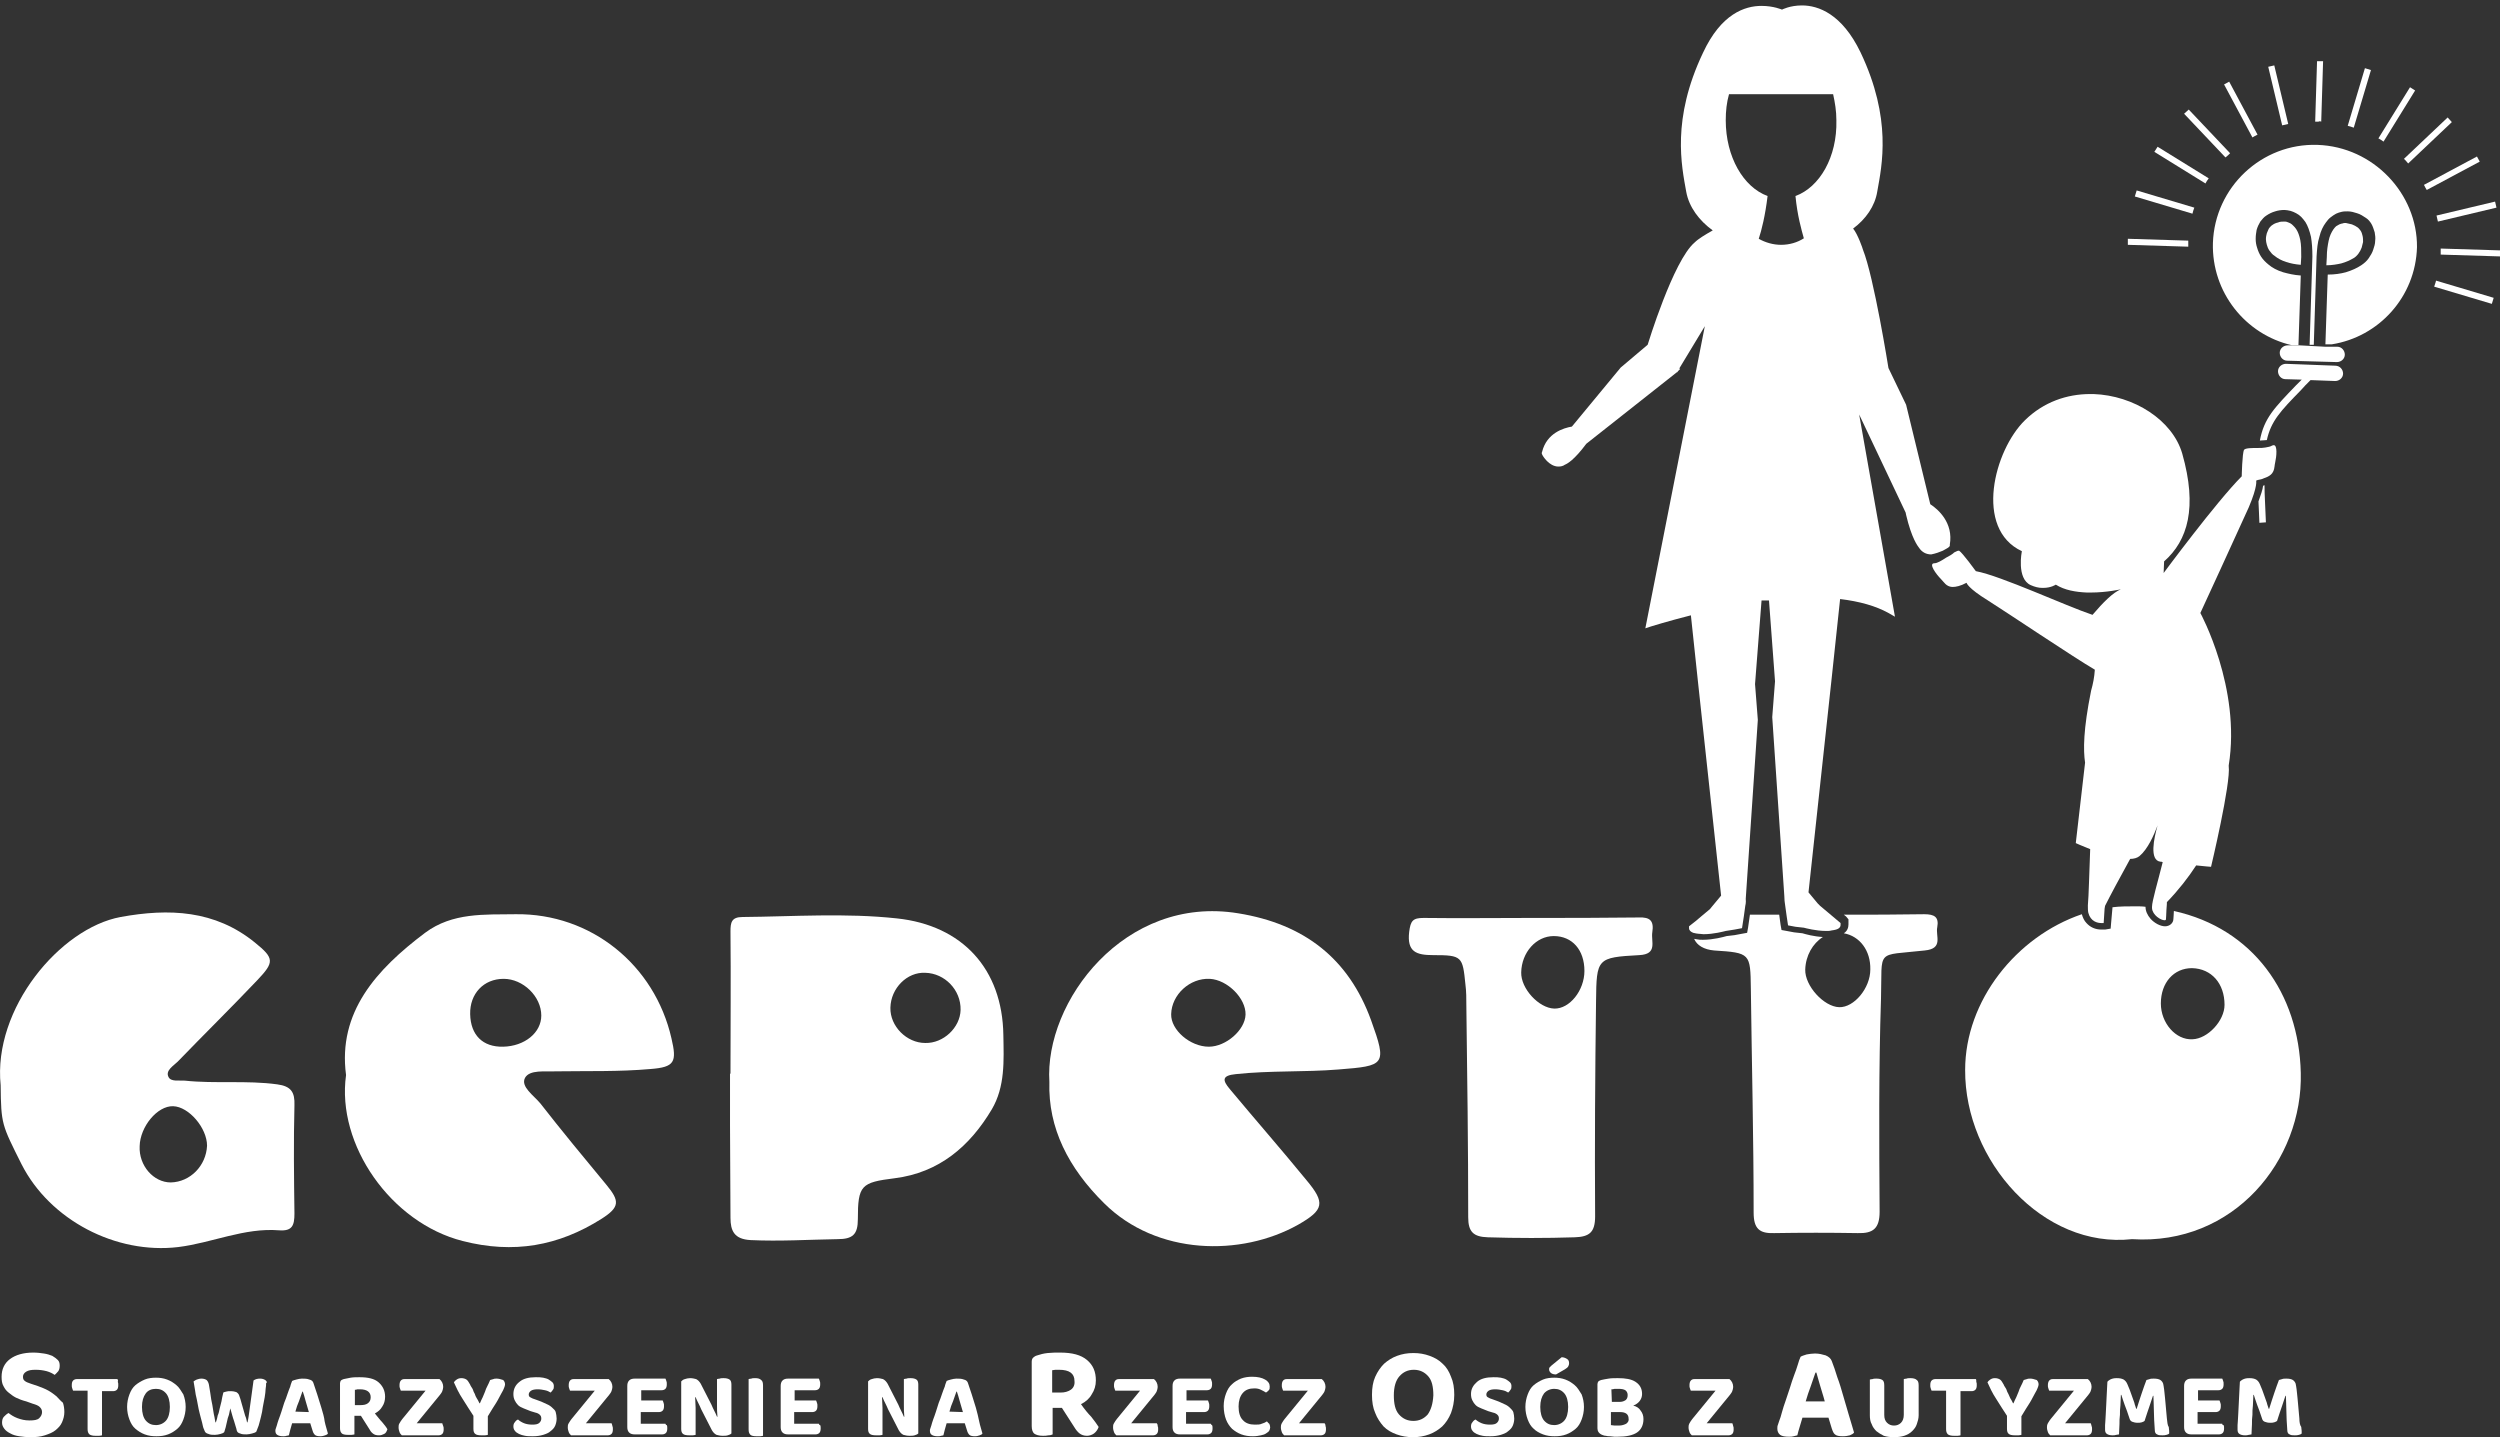 <?xml version="1.0" encoding="UTF-8"?> <!-- Generator: Adobe Illustrator 24.1.1, SVG Export Plug-In . SVG Version: 6.00 Build 0) --> <svg xmlns="http://www.w3.org/2000/svg" xmlns:xlink="http://www.w3.org/1999/xlink" id="Logo" x="0px" y="0px" viewBox="0 0 537.8 309.124" style="enable-background:new 0 0 537.8 309.124;" xml:space="preserve"><rect x="0" y="0" width="537.8" height="309.124" fill="#333333" stroke="none"/> <style type="text/css"> .st0{fill:#FFFFFF;} </style> <g id="Kolor"> <g id="Logotyp"> <path class="st0" d="M465.742,199.267L465.742,199.267L465.742,199.267c-1,0-2.3-0.7-3.1-1.6c-0.7-0.8-1.1-1.7-1.1-2.6 c-0.7-0.1-1.5-0.1-2.2-0.1c-1.6,0-3.3,0-4.9,0.2l-0.3,3.4l-0.1,1.2l-1.2,0.2c-0.1,0-0.3,0-0.6,0c-0.1,0-0.1,0-0.2,0 c-1.3,0-2.4-0.5-3.2-1.4c-0.5-0.5-0.8-1.2-1-1.9c-14.1,4.8-25.1,18.6-25.1,33.5c-0.1,19.6,16.8,38.5,35.9,36.4 c21.9,1.4,36.8-17,36.3-35.8c-0.4-17-10.2-31-27.3-34.8c0,0.7-0.1,1.4-0.1,1.7C467.542,198.567,466.742,199.267,465.742,199.267z M478.542,216.167c0,3.4-3.6,7.3-6.9,7.4c-3.6,0.2-6.8-3.5-6.8-7.7c0-4.5,2.8-7.6,6.7-7.6 C475.742,208.367,478.542,211.567,478.542,216.167z"></path> <path class="st0" d="M110.942,196.667c-6.7,0.1-13.6-0.4-19.5,4c-10.5,7.9-18.8,17.1-17,30.6c-2.1,15,9.7,31.8,25.1,35.7 c10.9,2.8,20.6,1.1,29.9-4.8c3.9-2.5,3.9-3.8,1-7.3c-4.8-5.8-9.6-11.6-14.2-17.5c-1.4-1.7-4.3-3.6-3.3-5.5c1-1.8,4.3-1.3,6.7-1.4 c6.8-0.1,13.5,0.1,20.3-0.5c5.2-0.4,5.7-1.5,4.5-6.6C140.842,207.567,127.142,196.467,110.942,196.667z M108.242,225.167 c-4.4,0.1-7-2.5-7.1-7c-0.1-4.4,2.9-7.6,7.2-7.6c4.2,0,8.1,3.8,8.1,7.9C116.442,222.167,112.842,225.067,108.242,225.167z"></path> <path class="st0" d="M294.942,219.467c-4.8-13.2-14.3-20.7-28.6-23c-24.4-4-41.7,19-40.6,36.3c-0.3,9.9,4.1,18.5,11.8,26.1 c11.3,11.2,29.4,11.5,41.7,4.6c5.6-3.2,5.9-4.7,1.8-9.6c-5.4-6.6-11-13-16.5-19.6c-1.6-1.9-1.7-2.9,1.3-3.2 c7.4-0.8,14.8-0.4,22.1-1C297.942,229.267,298.442,229.167,294.942,219.467z M260.042,225.167c-4,0-8.2-3.6-8.1-7 c0.1-4.2,4-7.8,8.3-7.6c3.8,0.2,7.8,4.2,7.7,7.7C267.842,221.567,263.742,225.167,260.042,225.167z"></path> <path class="st0" d="M63.342,261.067c-0.1-7.8-0.2-15.6,0-23.3c0.1-2.8-0.7-4.1-3.7-4.5c-6.6-0.9-13.3-0.1-19.9-0.8 c-1.2-0.1-3,0.3-3.5-0.8c-0.7-1.4,1.1-2.4,2-3.3c5.7-5.9,11.5-11.6,17.1-17.5c3.7-3.9,3.7-4.7-0.5-8.1c-8.6-7-18.5-7.4-28.9-5.5 c-13,2.4-27.5,19.7-25.8,36.2c0.1,8.4,0.2,8.4,4.5,17c6.1,12,20.3,19.4,33.7,17.8c7.3-0.9,14.2-4.2,21.7-3.6 C62.842,264.867,63.342,263.667,63.342,261.067z M36.742,254.367c-3.7,0-6.9-3.6-6.7-7.8c0.1-4.2,3.8-8.7,7.2-8.6 c3.4,0.1,7.3,4.7,7.3,8.5C44.342,250.767,40.942,254.267,36.742,254.367z"></path> <path class="st0" d="M192.942,197.567c-11.1-1.2-22.2-0.4-33.2-0.3c-2.4,0-2.6,1.2-2.6,3.1c0.1,10.2,0,20.4,0,30.6h-0.1 c0,3.7,0,7.4,0,11.1c0,6.6,0.1,13.3,0.1,19.9c0,2.8,0.8,4.6,4.3,4.8c6.3,0.3,12.5-0.1,18.7-0.2c3.3,0,4.4-1,4.4-4.3 c0-7.3,0.7-7.9,7.9-8.8c9.6-1.2,16.2-6.9,20.9-14.8c2.9-4.9,2.6-10.5,2.5-16C215.642,208.467,207.042,199.067,192.942,197.567z M199.042,224.367c-4,0-7.6-3.6-7.5-7.6c0.1-4.2,3.6-7.7,7.5-7.5c4.2,0.1,7.7,3.7,7.6,8 C206.542,221.067,202.942,224.467,199.042,224.367z"></path> <path class="st0" d="M352.542,197.367c-7.8,0.1-15.6,0.1-23.3,0.1c-7.7,0-15.3,0.1-23,0c-2.3,0-2.8,0.6-3.1,3 c-0.5,4.3,1.5,5,5.2,5c6.2,0,6.3,0.3,6.9,6.3c0.2,1.5,0.2,3.1,0.2,4.6c0.2,15.2,0.4,30.4,0.4,45.5c0,3.1,1.1,4.2,4.2,4.3 c6.3,0.2,12.5,0.2,18.7,0c3.2-0.1,4.4-1.1,4.4-4.5c-0.1-15.4,0-30.9,0.2-46.3c0.1-9.2,0.2-9.4,9.3-9.9c4-0.2,2.5-2.9,2.8-4.9 C355.842,198.067,354.942,197.267,352.542,197.367z M334.342,216.967c-3.3-0.1-7.2-4.3-7.1-7.8c0.1-4.3,3.2-7.8,7-7.8 c4,0,6.6,3,6.6,7.5C340.842,213.067,337.642,217.067,334.342,216.967z"></path> <path class="st0" d="M397.642,197.767v0.7v0.4c0,0.6-0.2,1.4-1,1.9c3.4,0.6,5.8,3.7,5.7,7.8c0,4-3.5,8.2-6.7,8.1 c-3.3-0.1-7.4-4.6-7.3-8.1c0.1-3,1.6-5.6,3.8-7c-2-0.1-3.7-0.6-4.4-0.8l-1.8-0.2l-1.6-0.3l-1.1-0.2l-0.2-1.1l-0.3-2.2 c-2.1,0-4.2,0-6.3,0l-0.4,2.8l-0.2,1.1l-1.1,0.2l-1.6,0.3l-1.7,0.2c-0.7,0.2-2.9,0.8-5.1,0.8c-0.5,0-0.9,0-1.3-0.1 c-0.2,0-0.4-0.1-0.6-0.1c0.6,1.4,2.1,2.3,4.3,2.5c7.8,0.5,7.8,0.6,7.9,8.2c0.2,16.1,0.6,32.1,0.6,48.2c0,3.5,1.3,4.5,4.4,4.4 c6-0.1,12-0.1,18,0c3.3,0.1,4.7-1,4.7-4.6c-0.1-15.3-0.2-30.6,0.3-45.9c0.3-10.8-1.3-9.1,9.4-10.3c4.1-0.4,2.3-3.1,2.7-5 c0.4-2.2-0.6-2.8-2.8-2.8c-5.8,0.1-11.5,0.1-17.3,0.1l0.5,0.4L397.642,197.767z"></path> <path class="st0" d="M12.142,300.367c-0.5-0.4-1-0.8-1.7-1.2c-0.7-0.4-1.5-0.7-2.3-1l-1.5-0.5c-0.6-0.2-1.1-0.4-1.3-0.6 c-0.3-0.2-0.4-0.5-0.4-0.9s0.2-0.8,0.7-1.1s1.1-0.4,2-0.4s1.6,0.1,2.4,0.3c0.7,0.2,1.3,0.5,1.7,0.8c0.3-0.2,0.5-0.5,0.8-0.8 c0.2-0.3,0.3-0.7,0.3-1.2s-0.1-0.9-0.4-1.2c-0.3-0.3-0.7-0.6-1.2-0.9c-0.5-0.2-1.1-0.4-1.8-0.5s-1.4-0.2-2.3-0.2 c-2.1,0-3.8,0.5-5,1.4s-1.8,2.2-1.8,3.8c0,0.8,0.1,1.5,0.4,2c0.3,0.6,0.6,1,1.1,1.4s1,0.8,1.6,1.1c0.6,0.3,1.4,0.6,2.2,0.8 l1.4,0.5c0.7,0.2,1.2,0.4,1.5,0.7c0.3,0.3,0.5,0.6,0.5,1.1s-0.2,0.9-0.6,1.3s-1.1,0.5-2.1,0.5s-1.8-0.2-2.6-0.5s-1.4-0.7-1.9-1.1 c-0.4,0.2-0.7,0.5-1,0.8s-0.4,0.8-0.4,1.3s0.2,0.9,0.5,1.3s0.7,0.7,1.3,1c0.5,0.3,1.2,0.5,1.9,0.6s1.5,0.2,2.4,0.2 c1.2,0,2.2-0.1,3.1-0.4c0.9-0.3,1.7-0.6,2.3-1.1s1.1-1,1.4-1.7c0.3-0.7,0.5-1.4,0.5-2.2c0-0.7-0.1-1.4-0.3-2 C12.942,301.267,12.542,300.767,12.142,300.367z"></path> <path class="st0" d="M25.242,296.667h-8.7c-0.3,0-0.6,0.1-0.8,0.3c-0.2,0.2-0.3,0.5-0.3,1c0,0.3,0,0.5,0.1,0.7s0.1,0.4,0.2,0.5 h3.1v8.2c0,0.6,0.1,0.9,0.4,1.2c0.3,0.2,0.7,0.3,1.3,0.3c0.3,0,0.6,0,0.8,0c0.3,0,0.5-0.1,0.6-0.1v-9.5h2.4c0.3,0,0.6-0.1,0.8-0.3 c0.2-0.2,0.3-0.5,0.3-1c0-0.3,0-0.5-0.1-0.7C25.442,296.967,25.342,296.767,25.242,296.667z"></path> <path class="st0" d="M37.942,297.967c-0.6-0.5-1.2-0.9-2-1.2s-1.6-0.4-2.4-0.4s-1.7,0.1-2.4,0.4c-0.7,0.3-1.4,0.7-2,1.2 s-1,1.2-1.3,2s-0.5,1.7-0.5,2.7s0.2,1.9,0.5,2.7c0.3,0.8,0.7,1.5,1.3,2c0.6,0.5,1.2,0.9,2,1.2c0.8,0.3,1.6,0.4,2.5,0.4 s1.7-0.1,2.5-0.4s1.4-0.7,2-1.2s1-1.2,1.3-2s0.5-1.7,0.5-2.7s-0.2-1.9-0.5-2.7C38.942,299.167,38.542,298.467,37.942,297.967z M35.742,305.567c-0.5,0.6-1.3,1-2.2,1s-1.6-0.3-2.2-1c-0.5-0.6-0.8-1.6-0.8-2.9s0.3-2.2,0.8-2.9s1.3-1,2.2-1s1.6,0.3,2.2,1 c0.5,0.6,0.8,1.6,0.8,2.9C36.542,303.967,36.242,304.967,35.742,305.567z"></path> <path class="st0" d="M57.042,296.867c-0.3-0.2-0.7-0.3-1.1-0.3c-0.5,0-1,0.1-1.4,0.4c-0.1,0.8-0.2,1.5-0.3,2.2s-0.2,1.5-0.3,2.2 s-0.2,1.5-0.3,2.2s-0.2,1.6-0.4,2.4h-0.1c-0.1-0.5-0.2-1-0.4-1.4c-0.1-0.5-0.3-0.9-0.4-1.4c-0.1-0.5-0.3-0.9-0.4-1.4 c-0.1-0.5-0.3-1-0.5-1.6c-0.1-0.3-0.3-0.5-0.6-0.7c-0.3-0.1-0.7-0.2-1.3-0.2c-0.3,0-0.6,0-0.9,0.1c-0.3,0.1-0.5,0.1-0.6,0.2 c-0.2,0.7-0.3,1.4-0.4,1.9c-0.1,0.5-0.3,1.1-0.4,1.6s-0.2,1-0.4,1.4c-0.1,0.5-0.2,1-0.4,1.5h-0.1c-0.1-0.3-0.1-0.7-0.2-1.1 c-0.1-0.4-0.2-0.9-0.3-1.6c-0.1-0.6-0.2-1.4-0.4-2.2c-0.1-0.9-0.3-1.9-0.5-3.2c-0.1-0.5-0.3-0.8-0.5-1c-0.3-0.2-0.7-0.3-1.1-0.3 c-0.4,0-0.7,0.1-1,0.2s-0.5,0.3-0.7,0.4c0.1,0.6,0.2,1.2,0.3,1.8c0.1,0.7,0.2,1.4,0.4,2.1c0.1,0.7,0.3,1.4,0.4,2.1 c0.2,0.7,0.3,1.4,0.5,2s0.3,1.2,0.4,1.6c0.1,0.5,0.3,0.8,0.4,1.1c0.1,0.3,0.4,0.5,0.8,0.6c0.4,0.2,0.9,0.2,1.4,0.2 c0.4,0,0.8-0.1,1.2-0.2s0.6-0.2,0.8-0.4c0.1-0.3,0.2-0.7,0.3-1c0.1-0.4,0.2-0.8,0.3-1.3s0.2-0.9,0.4-1.4c0.1-0.5,0.2-1,0.3-1.4 c0.3,1,0.5,1.9,0.8,2.7c0.2,0.8,0.5,1.5,0.6,2.1c0.1,0.3,0.3,0.5,0.7,0.6c0.4,0.2,0.9,0.2,1.4,0.2c0.4,0,0.8-0.1,1.2-0.2 s0.7-0.2,0.9-0.4c0.1-0.3,0.3-0.8,0.5-1.3c0.2-0.6,0.3-1.2,0.5-1.9c0.2-0.7,0.3-1.4,0.4-2.1c0.1-0.7,0.3-1.4,0.4-2.1 c0.1-0.7,0.2-1.3,0.2-1.8c0.1-0.5,0.1-0.9,0.1-1.2C57.542,297.367,57.342,297.067,57.042,296.867z"></path> <path class="st0" d="M69.142,302.867c-0.3-1-0.6-1.9-0.9-2.9s-0.6-1.7-0.8-2.4c-0.1-0.4-0.4-0.7-0.9-0.8c-0.5-0.2-1-0.2-1.6-0.2 c-0.4,0-0.8,0.1-1.2,0.2s-0.7,0.2-0.9,0.3c-0.1,0.3-0.3,0.7-0.4,1.2c-0.2,0.5-0.4,1-0.6,1.6c-0.2,0.6-0.4,1.2-0.7,1.9 c-0.2,0.6-0.4,1.3-0.6,1.9c-0.2,0.6-0.4,1.2-0.6,1.7c-0.2,0.5-0.3,1-0.4,1.3c-0.1,0.2-0.1,0.4-0.2,0.6c-0.1,0.2-0.1,0.4-0.1,0.5 c0,0.4,0.1,0.7,0.4,0.9s0.7,0.3,1.3,0.3c0.3,0,0.5,0,0.7-0.1c0.2,0,0.4-0.1,0.5-0.1c0.1-0.4,0.2-0.8,0.3-1.2 c0.1-0.5,0.3-0.9,0.4-1.4h3.9l0.5,1.6c0.1,0.4,0.3,0.7,0.5,0.9c0.2,0.2,0.6,0.3,1.2,0.3c0.4,0,0.7-0.1,1-0.2s0.5-0.2,0.6-0.4 c-0.2-0.8-0.5-1.6-0.7-2.6C69.742,304.867,69.442,303.867,69.142,302.867z M63.542,303.667c0.2-0.8,0.5-1.6,0.8-2.3 c0.3-0.8,0.5-1.4,0.7-2h0.1c0.2,0.6,0.4,1.2,0.6,2s0.5,1.6,0.7,2.4L63.542,303.667L63.542,303.667z"></path> <path class="st0" d="M80.642,304.067c0.7-0.4,1.2-0.8,1.6-1.5c0.4-0.6,0.6-1.3,0.6-2.1c0-1.3-0.5-2.3-1.4-3.1s-2.3-1.1-4.1-1.1 c-0.6,0-1.3,0-1.9,0.1s-1.1,0.2-1.5,0.3c-0.3,0.1-0.5,0.2-0.6,0.3c-0.1,0.1-0.2,0.4-0.2,0.6v9.6c0,0.6,0.1,0.9,0.4,1.2 c0.2,0.2,0.7,0.3,1.3,0.3c0.3,0,0.6,0,0.8,0c0.3,0,0.5-0.1,0.6-0.1v-4h1.4l1.9,3c0.2,0.4,0.5,0.7,0.8,0.9c0.3,0.2,0.6,0.3,1.2,0.3 c0.4,0,0.7-0.1,1.1-0.3s0.5-0.5,0.7-1c-0.2-0.4-0.6-0.9-1.1-1.5C81.742,305.467,81.242,304.767,80.642,304.067z M79.142,301.867 c-0.4,0.3-0.9,0.4-1.6,0.4h-1.2v-3.3c0.2,0,0.3,0,0.5-0.1c0.2,0,0.4,0,0.6,0c1.5,0,2.3,0.6,2.3,1.7 C79.742,301.167,79.542,301.567,79.142,301.867z"></path> <path class="st0" d="M95.142,306.167h-5.5l5-6.1c0.2-0.3,0.4-0.5,0.5-0.8s0.2-0.6,0.2-0.9c0-0.7-0.3-1.3-0.8-1.7h-7.5 c-0.4,0-0.6,0.1-0.8,0.3s-0.3,0.6-0.3,1c0,0.3,0,0.5,0.1,0.7s0.1,0.4,0.2,0.5h5.3l-5,6.1c-0.2,0.3-0.4,0.5-0.6,0.9 c-0.2,0.3-0.2,0.6-0.2,0.9c0,0.4,0.1,0.7,0.2,1s0.3,0.5,0.5,0.7h7.9c0.3,0,0.6-0.1,0.8-0.3c0.2-0.2,0.3-0.5,0.3-1 c0-0.3,0-0.5-0.1-0.7C95.242,306.467,95.142,306.267,95.142,306.167z"></path> <path class="st0" d="M106.842,296.567c-0.2,0-0.5,0-0.7,0.1s-0.5,0.1-0.7,0.2c-0.2,0.5-0.4,0.9-0.6,1.3s-0.4,0.8-0.5,1.2 c-0.2,0.4-0.3,0.8-0.5,1.2c-0.2,0.4-0.4,0.8-0.6,1.3h-0.1c0,0-0.1-0.2-0.2-0.4c-0.1-0.2-0.2-0.4-0.4-0.7s-0.3-0.6-0.4-0.9 c-0.2-0.3-0.3-0.6-0.4-0.9s-0.3-0.5-0.4-0.7s-0.2-0.3-0.2-0.4c-0.3-0.5-0.5-0.9-0.8-1.1s-0.7-0.3-1.1-0.3s-0.7,0.1-1,0.3 c-0.3,0.2-0.5,0.4-0.6,0.6c0.2,0.5,0.5,1,0.8,1.7c0.3,0.6,0.7,1.3,1.1,1.9s0.8,1.3,1.2,1.9c0.4,0.6,0.8,1.2,1.1,1.7v2.8 c0,0.5,0.1,0.9,0.4,1.1c0.2,0.2,0.7,0.3,1.3,0.3c0.3,0,0.5,0,0.8,0s0.5-0.1,0.6-0.1v-4c0.7-1.2,1.3-2.1,1.8-2.9s0.8-1.5,1.1-2 c0.3-0.5,0.5-0.9,0.6-1.2c0.1-0.3,0.2-0.5,0.2-0.7c0-0.4-0.1-0.7-0.4-1C107.642,296.667,107.242,296.567,106.842,296.567z"></path> <path class="st0" d="M118.842,302.867c-0.3-0.3-0.7-0.6-1.2-0.8c-0.5-0.2-1-0.5-1.6-0.7l-1.1-0.4c-0.4-0.1-0.7-0.3-0.9-0.4 c-0.2-0.1-0.3-0.3-0.3-0.6c0-0.3,0.2-0.6,0.5-0.8c0.3-0.2,0.8-0.3,1.4-0.3s1.1,0.1,1.6,0.2s0.9,0.3,1.2,0.5 c0.2-0.2,0.4-0.4,0.5-0.6c0.2-0.2,0.2-0.5,0.2-0.8s-0.1-0.6-0.3-0.8c-0.2-0.2-0.5-0.4-0.8-0.6s-0.8-0.3-1.2-0.4 c-0.5-0.1-1-0.1-1.6-0.1c-1.5,0-2.7,0.3-3.5,1c-0.8,0.6-1.3,1.5-1.3,2.6c0,0.6,0.1,1,0.3,1.4s0.4,0.7,0.7,1 c0.3,0.3,0.7,0.5,1.2,0.7s1,0.4,1.5,0.6l1,0.3c0.5,0.1,0.8,0.3,1,0.5s0.3,0.4,0.3,0.8c0,0.3-0.1,0.6-0.4,0.9s-0.8,0.4-1.5,0.4 s-1.3-0.1-1.8-0.3c-0.5-0.2-1-0.5-1.3-0.8c-0.3,0.1-0.5,0.3-0.7,0.6c-0.2,0.2-0.3,0.5-0.3,0.9c0,0.3,0.1,0.7,0.3,0.9 c0.2,0.3,0.5,0.5,0.9,0.7s0.8,0.3,1.3,0.4s1.1,0.1,1.7,0.1c0.8,0,1.5-0.1,2.2-0.3c0.6-0.2,1.2-0.4,1.6-0.8c0.4-0.3,0.8-0.7,1-1.2 s0.3-1,0.3-1.5s-0.1-1-0.2-1.4S119.142,303.167,118.842,302.867z"></path> <path class="st0" d="M131.542,306.167h-5.5l5-6.1c0.2-0.3,0.4-0.5,0.5-0.8s0.2-0.6,0.2-0.9c0-0.7-0.3-1.3-0.8-1.7h-7.5 c-0.4,0-0.6,0.1-0.8,0.3s-0.3,0.6-0.3,1c0,0.3,0,0.5,0.1,0.7s0.1,0.4,0.2,0.5h5.3l-5,6.1c-0.2,0.3-0.4,0.5-0.6,0.9 c-0.2,0.3-0.2,0.6-0.2,0.9c0,0.4,0.1,0.7,0.2,1s0.3,0.5,0.5,0.7h7.9c0.3,0,0.6-0.1,0.8-0.3c0.2-0.2,0.3-0.5,0.3-1 c0-0.3,0-0.5-0.1-0.7C131.642,306.467,131.642,306.267,131.542,306.167z"></path> <path class="st0" d="M143.142,306.267h-5.3v-2.5h3.9c0.3,0,0.6-0.1,0.8-0.3c0.2-0.2,0.3-0.5,0.3-1c0-0.3,0-0.5-0.1-0.7 s-0.1-0.4-0.2-0.5h-4.6v-2.2h4.4c0.3,0,0.6-0.1,0.8-0.3c0.2-0.2,0.3-0.5,0.3-1c0-0.3,0-0.5-0.1-0.7s-0.1-0.4-0.2-0.5h-6.6 c-0.5,0-0.9,0.1-1.2,0.4s-0.4,0.7-0.4,1.2v8.8c0,0.5,0.1,0.9,0.4,1.2c0.3,0.3,0.7,0.4,1.2,0.4h5.9c0.3,0,0.6-0.1,0.8-0.3 c0.2-0.2,0.3-0.5,0.3-1c0-0.3,0-0.5-0.1-0.7C143.242,306.567,143.242,306.467,143.142,306.267z"></path> <path class="st0" d="M155.642,296.467c-0.3,0-0.6,0-0.8,0.1c-0.3,0-0.5,0.1-0.6,0.1v3.3c0,0.7,0,1.5,0,2.3s0,1.6,0.1,2.5h-0.1 c-0.2-0.5-0.4-0.9-0.6-1.3c-0.2-0.4-0.4-0.8-0.6-1.3l-2.3-4.5c-0.3-0.5-0.6-0.8-1-1c-0.4-0.1-0.8-0.2-1.3-0.2 c-0.4,0-0.8,0.1-1.1,0.2c-0.4,0.1-0.6,0.3-0.8,0.5v10.2c0,0.5,0.1,0.9,0.4,1.1c0.2,0.2,0.7,0.3,1.3,0.3c0.3,0,0.5,0,0.8,0 s0.5-0.1,0.6-0.1v-3.7c0-0.7,0-1.4,0-2.1s-0.1-1.5-0.1-2.3h0.1c0.2,0.5,0.4,0.9,0.6,1.3c0.2,0.4,0.4,0.8,0.6,1.3l2.3,4.5 c0.3,0.5,0.6,0.8,1,1c0.4,0.1,0.8,0.2,1.3,0.2c0.4,0,0.8,0,1.1-0.1s0.6-0.2,0.8-0.4v-10.5c0-0.5-0.1-0.9-0.4-1.1 C156.642,296.567,156.242,296.467,155.642,296.467z"></path> <path class="st0" d="M162.442,296.467c-0.3,0-0.6,0-0.8,0.1c-0.3,0-0.5,0.1-0.6,0.1v10.8c0,0.6,0.1,0.9,0.4,1.2 c0.2,0.2,0.7,0.3,1.3,0.3c0.3,0,0.6,0,0.8,0c0.3,0,0.5-0.1,0.6-0.1v-10.8c0-0.6-0.1-1-0.4-1.2 C163.442,296.567,163.042,296.467,162.442,296.467z"></path> <path class="st0" d="M176.142,306.267h-5.3v-2.5h3.9c0.3,0,0.6-0.1,0.8-0.3c0.2-0.2,0.3-0.5,0.3-1c0-0.3,0-0.5-0.1-0.7 s-0.1-0.4-0.2-0.5h-4.6v-2.2h4.4c0.3,0,0.6-0.1,0.8-0.3c0.2-0.2,0.3-0.5,0.3-1c0-0.3,0-0.5-0.1-0.7s-0.1-0.4-0.2-0.5h-6.6 c-0.5,0-0.9,0.1-1.2,0.4s-0.4,0.7-0.4,1.2v8.8c0,0.5,0.1,0.9,0.4,1.2c0.3,0.3,0.7,0.4,1.2,0.4h5.9c0.3,0,0.6-0.1,0.8-0.3 c0.2-0.2,0.3-0.5,0.3-1c0-0.3,0-0.5-0.1-0.7C176.242,306.567,176.242,306.467,176.142,306.267z"></path> <path class="st0" d="M195.842,296.467c-0.3,0-0.6,0-0.8,0.1c-0.3,0-0.5,0.1-0.6,0.1v3.3c0,0.7,0,1.5,0,2.3s0,1.6,0.1,2.5h-0.1 c-0.2-0.5-0.4-0.9-0.6-1.3c-0.2-0.4-0.4-0.8-0.6-1.3l-2.3-4.5c-0.3-0.5-0.6-0.8-1-1c-0.4-0.1-0.8-0.2-1.3-0.2 c-0.4,0-0.8,0.1-1.1,0.2c-0.4,0.1-0.6,0.3-0.8,0.5v10.2c0,0.5,0.1,0.9,0.4,1.1c0.2,0.2,0.7,0.3,1.3,0.3c0.3,0,0.5,0,0.8,0 s0.5-0.1,0.6-0.1v-3.7c0-0.7,0-1.4,0-2.1s-0.1-1.5-0.1-2.3h0.1c0.2,0.5,0.4,0.9,0.6,1.3c0.2,0.4,0.4,0.8,0.6,1.3l2.3,4.5 c0.3,0.5,0.6,0.8,1,1c0.4,0.1,0.8,0.2,1.3,0.2c0.4,0,0.8,0,1.1-0.1s0.6-0.2,0.8-0.4v-10.5c0-0.5-0.1-0.9-0.4-1.1 C196.842,296.567,196.442,296.467,195.842,296.467z"></path> <path class="st0" d="M209.942,302.867c-0.3-1-0.6-1.9-0.9-2.9s-0.6-1.7-0.8-2.4c-0.1-0.4-0.4-0.7-0.9-0.8c-0.5-0.2-1-0.2-1.6-0.2 c-0.4,0-0.8,0.1-1.2,0.2s-0.7,0.2-0.9,0.3c-0.1,0.3-0.3,0.7-0.4,1.2c-0.2,0.5-0.4,1-0.6,1.6c-0.2,0.6-0.4,1.2-0.7,1.9 c-0.2,0.6-0.4,1.3-0.6,1.9c-0.2,0.6-0.4,1.2-0.6,1.7c-0.2,0.5-0.3,1-0.4,1.3c-0.1,0.2-0.1,0.4-0.2,0.6c-0.1,0.2-0.1,0.4-0.1,0.5 c0,0.4,0.1,0.7,0.4,0.9s0.7,0.3,1.3,0.3c0.3,0,0.5,0,0.7-0.1c0.2,0,0.4-0.1,0.5-0.1c0.1-0.4,0.2-0.8,0.3-1.2 c0.1-0.5,0.3-0.9,0.4-1.4h3.9l0.5,1.6c0.1,0.4,0.3,0.7,0.5,0.9c0.2,0.2,0.6,0.3,1.2,0.3c0.4,0,0.7-0.1,1-0.2s0.5-0.2,0.6-0.4 c-0.2-0.8-0.5-1.6-0.7-2.6C210.442,304.867,210.242,303.867,209.942,302.867z M204.242,303.667c0.2-0.8,0.5-1.6,0.8-2.3 c0.3-0.8,0.5-1.4,0.7-2h0.1c0.2,0.6,0.4,1.2,0.6,2c0.2,0.8,0.5,1.6,0.7,2.4L204.242,303.667L204.242,303.667z"></path> <path class="st0" d="M232.542,302.067c1-0.5,1.8-1.2,2.3-2.1c0.6-0.9,0.9-1.9,0.9-3c0-1.9-0.6-3.3-1.9-4.4 c-1.3-1.1-3.2-1.6-5.8-1.6c-0.9,0-1.8,0-2.7,0.1s-1.6,0.3-2.2,0.5c-0.4,0.1-0.7,0.3-0.9,0.5s-0.3,0.5-0.3,0.9v13.8 c0,0.8,0.2,1.3,0.5,1.6c0.4,0.3,1,0.5,1.9,0.5c0.4,0,0.8,0,1.2-0.1c0.4,0,0.7-0.1,0.9-0.2v-5.7h2l2.7,4.2c0.3,0.5,0.7,1,1.1,1.3 c0.4,0.3,0.9,0.5,1.6,0.5c0.5,0,1.1-0.2,1.5-0.5s0.8-0.8,1-1.4c-0.3-0.5-0.9-1.3-1.6-2.2 C234.042,304.067,233.242,303.067,232.542,302.067z M230.342,298.967c-0.6,0.4-1.3,0.6-2.2,0.6h-1.8v-4.8c0.2,0,0.5-0.1,0.7-0.1 s0.5,0,0.8,0c2.2,0,3.3,0.8,3.3,2.4C231.242,297.867,230.942,298.567,230.342,298.967z"></path> <path class="st0" d="M248.842,306.167h-5.5l5-6.1c0.2-0.3,0.4-0.5,0.5-0.8s0.2-0.6,0.2-0.9c0-0.7-0.3-1.3-0.8-1.7h-7.5 c-0.4,0-0.6,0.1-0.8,0.3s-0.3,0.6-0.3,1c0,0.3,0,0.5,0.1,0.7s0.1,0.4,0.2,0.5h5.3l-5,6.1c-0.2,0.3-0.4,0.5-0.6,0.9 c-0.2,0.3-0.2,0.6-0.2,0.9c0,0.4,0.1,0.7,0.2,1c0.1,0.3,0.3,0.5,0.5,0.7h7.9c0.3,0,0.6-0.1,0.8-0.3c0.2-0.2,0.3-0.5,0.3-1 c0-0.3,0-0.5-0.1-0.7C249.042,306.467,248.942,306.267,248.842,306.167z"></path> <path class="st0" d="M260.442,306.267h-5.3v-2.5h3.9c0.3,0,0.6-0.1,0.8-0.3c0.2-0.2,0.3-0.5,0.3-1c0-0.3,0-0.5-0.1-0.7 s-0.1-0.4-0.2-0.5h-4.6v-2.2h4.4c0.3,0,0.6-0.1,0.8-0.3c0.2-0.2,0.3-0.5,0.3-1c0-0.3,0-0.5-0.1-0.7s-0.1-0.4-0.2-0.5h-6.6 c-0.5,0-0.9,0.1-1.2,0.4s-0.4,0.7-0.4,1.2v8.8c0,0.5,0.1,0.9,0.4,1.2c0.3,0.3,0.7,0.4,1.2,0.4h5.9c0.3,0,0.6-0.1,0.8-0.3 c0.2-0.2,0.3-0.5,0.3-1c0-0.3,0-0.5-0.1-0.7C260.642,306.567,260.542,306.467,260.442,306.267z"></path> <path class="st0" d="M272.542,305.767c-0.3,0.2-0.7,0.4-1.1,0.5c-0.4,0.2-0.9,0.2-1.5,0.2c-1.1,0-2-0.3-2.6-1 c-0.6-0.6-0.9-1.6-0.9-2.9c0-1.2,0.3-2.2,0.9-2.9c0.6-0.7,1.4-1,2.5-1c0.6,0,1,0.1,1.4,0.3c0.4,0.2,0.8,0.4,1.1,0.6 c0.2-0.1,0.4-0.3,0.6-0.5s0.2-0.5,0.2-0.8c0-0.6-0.3-1.1-1-1.5s-1.6-0.6-2.8-0.6c-0.8,0-1.6,0.1-2.4,0.4c-0.7,0.3-1.4,0.7-1.9,1.2 c-0.6,0.5-1,1.2-1.3,2s-0.5,1.7-0.5,2.7c0,1.1,0.2,2.1,0.5,2.9s0.8,1.5,1.3,2c0.6,0.5,1.2,0.9,2,1.2c0.8,0.3,1.6,0.4,2.5,0.4 c0.7,0,1.2-0.1,1.7-0.2s0.8-0.2,1.1-0.4c0.3-0.2,0.6-0.4,0.7-0.6s0.2-0.5,0.2-0.7c0-0.3-0.1-0.6-0.2-0.8 C272.842,306.167,272.742,305.967,272.542,305.767z"></path> <path class="st0" d="M284.942,306.167h-5.5l5-6.1c0.2-0.3,0.4-0.5,0.5-0.8s0.2-0.6,0.2-0.9c0-0.7-0.3-1.3-0.8-1.7h-7.5 c-0.4,0-0.6,0.1-0.8,0.3c-0.2,0.2-0.3,0.6-0.3,1c0,0.3,0,0.5,0.1,0.7s0.1,0.4,0.2,0.5h5.3l-5,6.1c-0.2,0.3-0.4,0.5-0.6,0.9 s-0.2,0.6-0.2,0.9c0,0.4,0.1,0.7,0.2,1s0.3,0.5,0.5,0.7h7.9c0.3,0,0.6-0.1,0.8-0.3c0.2-0.2,0.3-0.5,0.3-1c0-0.3,0-0.5-0.1-0.7 C285.142,306.467,285.042,306.267,284.942,306.167z"></path> <path class="st0" d="M310.342,293.367c-0.8-0.8-1.7-1.3-2.8-1.7c-1.1-0.4-2.2-0.6-3.5-0.6s-2.4,0.2-3.5,0.6s-2,1-2.8,1.7 c-0.8,0.8-1.4,1.7-1.9,2.8c-0.5,1.1-0.7,2.4-0.7,3.9s0.2,2.8,0.7,3.9c0.4,1.1,1.1,2.1,1.8,2.9c0.8,0.8,1.7,1.3,2.8,1.7 c1.1,0.4,2.3,0.6,3.5,0.6c1.3,0,2.4-0.2,3.5-0.6s2-1,2.8-1.7c0.8-0.8,1.4-1.7,1.9-2.9c0.4-1.1,0.7-2.4,0.7-3.9s-0.2-2.8-0.7-3.9 C311.742,295.067,311.142,294.067,310.342,293.367z M307.142,304.267c-0.8,0.9-1.8,1.4-3.1,1.4c-1.3,0-2.3-0.5-3.1-1.4 c-0.8-0.9-1.1-2.3-1.1-4.1c0-1.8,0.4-3.2,1.2-4.1c0.8-0.9,1.8-1.4,3.1-1.4c1.3,0,2.3,0.5,3.1,1.4c0.8,0.9,1.1,2.3,1.1,4.1 C308.242,301.967,307.842,303.267,307.142,304.267z"></path> <path class="st0" d="M324.842,302.867c-0.3-0.3-0.7-0.6-1.2-0.8c-0.5-0.2-1-0.5-1.6-0.7l-1.1-0.4c-0.4-0.1-0.7-0.3-0.9-0.4 c-0.2-0.1-0.3-0.3-0.3-0.6c0-0.3,0.2-0.6,0.5-0.8c0.3-0.2,0.8-0.3,1.4-0.3s1.1,0.1,1.6,0.2s0.9,0.3,1.2,0.5 c0.2-0.2,0.4-0.4,0.5-0.6c0.2-0.2,0.2-0.5,0.2-0.8s-0.1-0.6-0.3-0.8c-0.2-0.2-0.5-0.4-0.8-0.6s-0.8-0.3-1.2-0.4 c-0.5-0.1-1-0.1-1.6-0.1c-1.5,0-2.7,0.3-3.5,1s-1.3,1.5-1.3,2.6c0,0.6,0.1,1,0.3,1.4c0.2,0.4,0.4,0.7,0.7,1 c0.3,0.3,0.7,0.5,1.2,0.7s1,0.4,1.5,0.6l1,0.3c0.5,0.1,0.8,0.3,1,0.5s0.3,0.4,0.3,0.8c0,0.3-0.1,0.6-0.4,0.9s-0.8,0.4-1.5,0.4 s-1.3-0.1-1.8-0.3c-0.5-0.2-1-0.5-1.3-0.8c-0.3,0.1-0.5,0.3-0.7,0.6c-0.2,0.2-0.3,0.5-0.3,0.9c0,0.3,0.1,0.7,0.3,0.9 c0.2,0.3,0.5,0.5,0.9,0.7s0.8,0.3,1.3,0.4s1.1,0.1,1.7,0.1c0.8,0,1.5-0.1,2.2-0.3c0.6-0.2,1.2-0.4,1.6-0.8c0.4-0.3,0.8-0.7,1-1.2 s0.3-1,0.3-1.5s-0.1-1-0.2-1.4C325.442,303.467,325.142,303.167,324.842,302.867z"></path> <path class="st0" d="M336.642,294.567c0.3-0.2,0.6-0.4,0.7-0.6s0.2-0.4,0.2-0.7c0-0.4-0.1-0.7-0.4-0.9c-0.3-0.2-0.7-0.4-1.2-0.4 l-2.2,1.8c-0.2,0.2-0.3,0.3-0.4,0.4s-0.1,0.3-0.1,0.4c0,0.3,0.1,0.5,0.4,0.8c0.3,0.2,0.6,0.3,1.1,0.3L336.642,294.567z"></path> <path class="st0" d="M338.742,297.967c-0.6-0.5-1.2-0.9-2-1.2c-0.8-0.3-1.6-0.4-2.4-0.4s-1.7,0.1-2.4,0.4c-0.7,0.3-1.4,0.7-2,1.2 s-1,1.2-1.3,2s-0.5,1.7-0.5,2.7s0.2,1.9,0.5,2.7c0.3,0.8,0.7,1.5,1.3,2c0.5,0.5,1.2,0.9,2,1.2c0.8,0.3,1.6,0.4,2.5,0.4 s1.7-0.1,2.5-0.4s1.4-0.7,2-1.2s1-1.2,1.3-2s0.5-1.7,0.5-2.7s-0.2-1.9-0.5-2.7C339.742,299.167,339.342,298.467,338.742,297.967z M336.542,305.567c-0.5,0.6-1.3,1-2.2,1s-1.6-0.3-2.2-1c-0.5-0.6-0.8-1.6-0.8-2.9s0.3-2.2,0.8-2.9c0.5-0.6,1.3-1,2.2-1 c0.9,0,1.6,0.3,2.2,1c0.5,0.6,0.8,1.6,0.8,2.9C337.342,303.967,337.042,304.967,336.542,305.567z"></path> <path class="st0" d="M351.342,302.367c0.6-0.2,1.1-0.6,1.4-1s0.5-0.9,0.5-1.5c0-1.2-0.5-2-1.4-2.6s-2.2-0.8-3.8-0.8 c-0.7,0-1.4,0-2,0.1s-1.2,0.2-1.6,0.3c-0.3,0.1-0.5,0.2-0.6,0.3c-0.1,0.1-0.2,0.4-0.2,0.6v9.5c0,0.6,0.3,1.1,1,1.4 c0.3,0.1,0.5,0.2,0.8,0.2c0.3,0.1,0.6,0.1,0.9,0.1s0.6,0.1,0.9,0.1s0.6,0,0.8,0c1.8,0,3.2-0.3,4.1-0.9s1.4-1.6,1.4-2.9 c0-0.7-0.2-1.3-0.6-1.8C352.642,302.967,352.142,302.567,351.342,302.367z M346.642,298.867c0.2,0,0.4,0,0.7-0.1 c0.3,0,0.5,0,0.8,0c0.7,0,1.2,0.1,1.5,0.3c0.3,0.2,0.5,0.6,0.5,1c0,0.5-0.1,0.8-0.4,1.1c-0.3,0.2-0.7,0.4-1.2,0.4h-1.8 L346.642,298.867L346.642,298.867z M349.842,306.267c-0.4,0.2-0.9,0.4-1.6,0.4c-0.3,0-0.6,0-0.9,0s-0.6-0.1-0.8-0.1v-2.8h2 c1.2,0,1.8,0.5,1.8,1.4C350.442,305.567,350.242,305.967,349.842,306.267z"></path> <path class="st0" d="M372.642,306.167h-5.5l5-6.1c0.2-0.3,0.4-0.5,0.5-0.8s0.2-0.6,0.2-0.9c0-0.7-0.3-1.3-0.8-1.7h-7.5 c-0.4,0-0.6,0.1-0.8,0.3c-0.2,0.2-0.3,0.6-0.3,1c0,0.3,0,0.5,0.1,0.7s0.1,0.4,0.2,0.5h5.3l-5,6.1c-0.2,0.3-0.4,0.5-0.6,0.9 s-0.2,0.6-0.2,0.9c0,0.4,0.1,0.7,0.2,1s0.3,0.5,0.5,0.7h7.9c0.3,0,0.6-0.1,0.8-0.3c0.2-0.2,0.3-0.5,0.3-1c0-0.3,0-0.5-0.1-0.7 C372.742,306.467,372.742,306.267,372.642,306.167z"></path> <path class="st0" d="M396.542,300.367c-0.4-1.4-0.8-2.8-1.3-4.1c-0.4-1.3-0.8-2.5-1.2-3.5c-0.2-0.5-0.6-0.9-1.3-1.2 c-0.7-0.2-1.4-0.4-2.3-0.4c-0.6,0-1.2,0.1-1.8,0.2c-0.6,0.2-1,0.3-1.3,0.5c-0.2,0.4-0.4,1-0.6,1.7s-0.5,1.5-0.8,2.3 s-0.6,1.7-0.9,2.7c-0.3,0.9-0.6,1.8-0.9,2.7c-0.3,0.9-0.6,1.7-0.8,2.5c-0.2,0.8-0.4,1.4-0.6,1.9c-0.1,0.3-0.2,0.6-0.3,0.9 c-0.1,0.2-0.1,0.5-0.1,0.8c0,0.5,0.2,1,0.6,1.3s1.1,0.4,1.9,0.4c0.4,0,0.7,0,1-0.1s0.5-0.1,0.8-0.2c0.1-0.5,0.3-1.1,0.5-1.8 c0.2-0.7,0.4-1.3,0.6-2h5.6l0.7,2.3c0.2,0.6,0.4,1.1,0.7,1.3c0.3,0.3,0.9,0.4,1.7,0.4c0.6,0,1.1-0.1,1.5-0.2 c0.4-0.2,0.7-0.3,0.9-0.6c-0.3-1.1-0.7-2.3-1.1-3.7C397.342,303.167,396.942,301.767,396.542,300.367z M388.442,301.467 c0.3-1.1,0.7-2.2,1.1-3.3c0.4-1.1,0.7-2.1,1-2.9h0.2c0.2,0.8,0.5,1.7,0.8,2.8c0.3,1.1,0.7,2.2,1,3.4H388.442L388.442,301.467z"></path> <path class="st0" d="M410.942,296.467c-0.3,0-0.6,0-0.8,0.1c-0.3,0-0.5,0.1-0.6,0.1v7.7c0,0.7-0.2,1.3-0.6,1.7 c-0.4,0.4-0.9,0.6-1.5,0.6s-1.1-0.2-1.5-0.6s-0.6-0.9-0.6-1.7v-6.3c0-0.6-0.1-1-0.4-1.2s-0.7-0.3-1.3-0.3c-0.3,0-0.6,0-0.8,0.1 c-0.3,0-0.5,0.1-0.6,0.1v7.7c0,0.7,0.1,1.4,0.4,1.9c0.2,0.6,0.6,1.1,1,1.5c0.5,0.4,1,0.7,1.6,1c0.6,0.2,1.4,0.3,2.2,0.3 c0.8,0,1.6-0.1,2.2-0.3s1.2-0.5,1.7-1s0.8-0.9,1-1.5s0.4-1.2,0.4-1.9v-6.4c0-0.6-0.1-1-0.4-1.2 C412.042,296.567,411.542,296.467,410.942,296.467z"></path> <path class="st0" d="M425.042,296.667h-8.7c-0.3,0-0.6,0.1-0.8,0.3c-0.2,0.2-0.3,0.5-0.3,1c0,0.3,0,0.5,0.1,0.7s0.1,0.4,0.2,0.5 h3.1v8.2c0,0.6,0.1,0.9,0.4,1.2c0.3,0.2,0.7,0.3,1.3,0.3c0.3,0,0.6,0,0.8,0c0.3,0,0.5-0.1,0.6-0.1v-9.5h2.4c0.3,0,0.6-0.1,0.8-0.3 c0.2-0.2,0.3-0.5,0.3-1c0-0.3,0-0.5-0.1-0.7C425.142,296.967,425.142,296.767,425.042,296.667z"></path> <path class="st0" d="M436.742,296.567c-0.2,0-0.5,0-0.7,0.1s-0.5,0.1-0.7,0.2c-0.2,0.5-0.4,0.9-0.6,1.3s-0.4,0.8-0.5,1.2 c-0.2,0.4-0.3,0.8-0.5,1.2c-0.2,0.4-0.4,0.8-0.6,1.3h-0.1c0,0-0.1-0.2-0.2-0.4c-0.1-0.2-0.2-0.4-0.4-0.7c-0.1-0.3-0.3-0.6-0.4-0.9 c-0.2-0.3-0.3-0.6-0.4-0.9s-0.3-0.5-0.4-0.7s-0.2-0.3-0.2-0.4c-0.3-0.5-0.5-0.9-0.8-1.1s-0.7-0.3-1.1-0.3s-0.7,0.1-1,0.3 c-0.3,0.2-0.5,0.4-0.6,0.6c0.2,0.5,0.5,1,0.8,1.7c0.3,0.6,0.7,1.3,1.1,1.9s0.8,1.3,1.2,1.9c0.4,0.6,0.8,1.2,1.1,1.7v2.8 c0,0.5,0.1,0.9,0.4,1.1c0.2,0.2,0.7,0.3,1.3,0.3c0.3,0,0.5,0,0.8,0s0.5-0.1,0.6-0.1v-4c0.7-1.2,1.3-2.1,1.8-2.9s0.8-1.5,1.1-2 c0.3-0.5,0.5-0.9,0.6-1.2c0.1-0.3,0.2-0.5,0.2-0.7c0-0.4-0.1-0.7-0.4-1C437.542,296.667,437.142,296.567,436.742,296.567z"></path> <path class="st0" d="M449.742,306.167h-5.5l5-6.1c0.2-0.3,0.4-0.5,0.5-0.8s0.2-0.6,0.2-0.9c0-0.7-0.3-1.3-0.8-1.7h-7.5 c-0.4,0-0.6,0.1-0.8,0.3c-0.2,0.2-0.3,0.6-0.3,1c0,0.3,0,0.5,0.1,0.7s0.1,0.4,0.2,0.5h5.3l-5,6.1c-0.2,0.3-0.4,0.5-0.6,0.9 s-0.2,0.6-0.2,0.9c0,0.4,0.1,0.7,0.2,1s0.3,0.5,0.5,0.7h7.9c0.3,0,0.6-0.1,0.8-0.3c0.2-0.2,0.3-0.5,0.3-1c0-0.3,0-0.5-0.1-0.7 C449.842,306.467,449.842,306.267,449.742,306.167z"></path> <path class="st0" d="M466.142,305.167c-0.1-0.7-0.1-1.5-0.2-2.2c-0.1-0.8-0.1-1.5-0.2-2.2s-0.1-1.3-0.2-1.9 c-0.1-0.5-0.1-0.9-0.2-1.2c-0.1-0.3-0.3-0.6-0.6-0.8s-0.8-0.3-1.4-0.3c-0.3,0-0.7,0-0.9,0.1s-0.5,0.1-0.7,0.2 c-0.3,0.7-0.6,1.7-1,2.8c-0.4,1.1-0.7,2.2-1.1,3.4h-0.1c-0.1-0.4-0.3-0.8-0.4-1.3c-0.2-0.5-0.3-0.9-0.5-1.4s-0.3-0.9-0.5-1.4 c-0.2-0.4-0.3-0.8-0.5-1.2c-0.2-0.5-0.5-0.8-0.8-1c-0.4-0.2-0.8-0.3-1.5-0.3c-0.6,0-1,0.1-1.4,0.3c-0.3,0.2-0.5,0.3-0.6,0.5 c0,0.6-0.1,1.2-0.1,1.9c0,0.7-0.1,1.3-0.1,2s-0.1,1.4-0.1,2c0,0.7-0.1,1.3-0.1,1.9s-0.1,1.1-0.1,1.5s0,0.8,0,1 c0,0.4,0.1,0.7,0.4,0.9c0.3,0.2,0.7,0.3,1.2,0.3c0.3,0,0.5,0,0.8-0.1c0.2,0,0.4-0.1,0.6-0.1c0-0.8,0.1-1.5,0.1-2.2s0-1.3,0.1-2 c0-0.6,0-1.3,0.1-2c0-0.7,0.1-1.4,0.1-2.3h0.1c0.2,0.6,0.4,1.3,0.7,2.1c0.3,0.8,0.7,1.8,1.1,3.1c0.1,0.3,0.3,0.5,0.6,0.6 c0.3,0.1,0.6,0.2,1.1,0.2c0.3,0,0.6,0,0.9-0.1s0.5-0.2,0.6-0.3c0.4-1.3,0.8-2.4,1.1-3.3c0.3-0.8,0.5-1.6,0.7-2.1h0.1 c0,0.8,0.1,1.9,0.1,3.2c0,1.3,0.1,2.7,0.2,4.2c0,0.5,0.2,0.8,0.5,0.9c0.3,0.2,0.7,0.2,1.1,0.2c0.3,0,0.6,0,0.9-0.1 s0.4-0.1,0.6-0.3c0-0.3,0-0.8-0.1-1.4C466.242,306.567,466.242,305.867,466.142,305.167z"></path> <path class="st0" d="M478.042,306.267h-5.3v-2.5h3.9c0.3,0,0.6-0.1,0.8-0.3c0.2-0.2,0.3-0.5,0.3-1c0-0.3,0-0.5-0.1-0.7 s-0.1-0.4-0.2-0.5h-4.6v-2.2h4.4c0.3,0,0.6-0.1,0.8-0.3c0.2-0.2,0.3-0.5,0.3-1c0-0.3,0-0.5-0.1-0.7s-0.1-0.4-0.2-0.5h-6.6 c-0.5,0-0.9,0.1-1.2,0.4c-0.3,0.3-0.4,0.7-0.4,1.2v8.8c0,0.5,0.1,0.9,0.4,1.2c0.3,0.3,0.7,0.4,1.2,0.4h5.9c0.3,0,0.6-0.1,0.8-0.3 c0.2-0.2,0.3-0.5,0.3-1c0-0.3,0-0.5-0.1-0.7C478.142,306.567,478.042,306.467,478.042,306.267z"></path> <path class="st0" d="M494.642,305.167c-0.1-0.7-0.1-1.5-0.2-2.2c-0.1-0.8-0.1-1.5-0.2-2.2s-0.1-1.3-0.2-1.9 c-0.1-0.5-0.1-0.9-0.2-1.2c-0.1-0.3-0.3-0.6-0.6-0.8s-0.8-0.3-1.4-0.3c-0.3,0-0.7,0-0.9,0.1s-0.5,0.1-0.7,0.2 c-0.3,0.7-0.6,1.7-1,2.8c-0.4,1.1-0.7,2.2-1.1,3.4h-0.1c-0.1-0.4-0.3-0.8-0.4-1.3c-0.2-0.5-0.3-0.9-0.5-1.4s-0.3-0.9-0.5-1.4 c-0.2-0.4-0.3-0.8-0.5-1.2c-0.2-0.5-0.5-0.8-0.8-1c-0.4-0.2-0.8-0.3-1.5-0.3c-0.6,0-1,0.1-1.4,0.3c-0.3,0.2-0.5,0.3-0.6,0.5 c0,0.6-0.1,1.2-0.1,1.9c0,0.7-0.1,1.3-0.1,2s-0.1,1.4-0.1,2c0,0.7-0.1,1.3-0.1,1.9s-0.1,1.1-0.1,1.5s0,0.8,0,1 c0,0.4,0.1,0.7,0.4,0.9c0.3,0.2,0.7,0.3,1.2,0.3c0.3,0,0.5,0,0.8-0.1c0.2,0,0.4-0.1,0.6-0.1c0-0.8,0.1-1.5,0.1-2.2s0-1.3,0.1-2 c0-0.6,0-1.3,0.1-2c0-0.7,0.1-1.4,0.1-2.3h0.1c0.2,0.6,0.4,1.3,0.7,2.1c0.3,0.8,0.7,1.8,1.1,3.1c0.1,0.3,0.3,0.5,0.6,0.6 c0.3,0.1,0.6,0.2,1.1,0.2c0.3,0,0.6,0,0.9-0.1s0.5-0.2,0.6-0.3c0.4-1.3,0.8-2.4,1.1-3.3c0.3-0.8,0.5-1.6,0.7-2.1h0.1 c0,0.8,0.1,1.9,0.1,3.2c0,1.3,0.1,2.7,0.2,4.2c0,0.5,0.2,0.8,0.5,0.9c0.3,0.2,0.7,0.2,1.1,0.2c0.3,0,0.6,0,0.9-0.1 s0.4-0.1,0.6-0.3c0-0.3,0-0.8-0.1-1.4C494.742,306.567,494.642,305.867,494.642,305.167z"></path> </g> <g id="Żarówka"> <path class="st0" d="M498.542,31.167c-12-0.4-22.1,9.1-22.5,21.1c-0.3,10.6,7,19.7,17,22h1.4l0,0l0.5-15c-1.5-0.1-2.7-0.4-3.8-0.7 c-1.3-0.4-2.4-1-3.2-1.7c-0.6-0.5-1.1-1-1.5-1.6s-0.7-1.3-0.9-2c-0.2-0.6-0.3-1.2-0.3-1.9s0.1-1.3,0.2-1.9 c0.2-0.7,0.5-1.3,0.8-1.8c0.4-0.5,0.8-1,1.3-1.3c0.6-0.4,1.2-0.7,1.9-0.9c0.6-0.2,1.3-0.3,2-0.3c0.4,0,0.8,0.1,1.3,0.2 c0.4,0.1,0.8,0.3,1.2,0.5c0.4,0.2,0.8,0.5,1.1,0.8c0.3,0.3,0.6,0.7,0.9,1.1c0.5,0.8,0.9,1.9,1.2,3.2c0.2,1.2,0.3,2.6,0.3,4.2 l-0.6,19h0.9l0,0l0.6-19c0.1-1.6,0.2-3,0.6-4.2c0.3-1.3,0.8-2.3,1.4-3.1c0.3-0.4,0.6-0.8,1-1.1s0.8-0.6,1.2-0.8 c0.4-0.2,0.8-0.3,1.2-0.4c0.4-0.1,0.9-0.1,1.3-0.1c0.7,0,1.4,0.2,2,0.4c0.7,0.2,1.3,0.6,1.9,1c0.5,0.3,0.9,0.8,1.2,1.3 c0.3,0.5,0.5,1.2,0.7,1.8c0.1,0.6,0.2,1.2,0.1,1.9c0,0.6-0.2,1.2-0.4,1.8c-0.2,0.7-0.6,1.3-1,1.9c-0.4,0.6-1,1.1-1.6,1.5 c-0.9,0.6-2,1.1-3.3,1.5c-1.1,0.3-2.4,0.5-3.9,0.5l-0.5,15h1.4c10.1-1.6,18-10.2,18.3-20.9 C520.042,41.667,510.542,31.567,498.542,31.167z"></path> <path class="st0" d="M493.942,49.267c-0.2-0.3-0.4-0.5-0.6-0.7s-0.4-0.4-0.6-0.5s-0.4-0.2-0.7-0.3c-0.2-0.1-0.5-0.1-0.7-0.1 c-0.4,0-0.9,0-1.3,0.2c-0.5,0.1-0.9,0.3-1.3,0.6c-0.2,0.1-0.4,0.4-0.6,0.6c-0.2,0.3-0.3,0.7-0.5,1.1c-0.1,0.4-0.2,0.8-0.2,1.3 c0,0.4,0.1,0.8,0.2,1.2s0.3,0.9,0.6,1.3c0.3,0.4,0.6,0.8,1.1,1.1c0.6,0.5,1.5,1,2.5,1.3c0.9,0.3,1.9,0.5,3.1,0.6l0.1-1.7 c0-1.4,0-2.6-0.2-3.6C494.642,50.667,494.342,49.867,493.942,49.267z"></path> <path class="st0" d="M507.342,54.567c0.3-0.4,0.5-0.8,0.7-1.3c0.1-0.4,0.2-0.8,0.3-1.2c0-0.4,0-0.9-0.1-1.3 c-0.1-0.4-0.2-0.8-0.4-1.1c-0.2-0.3-0.4-0.5-0.6-0.7c-0.4-0.3-0.8-0.5-1.3-0.7c-0.4-0.1-0.9-0.2-1.3-0.3c-0.2,0-0.5,0-0.7,0.1 c-0.2,0-0.4,0.1-0.7,0.2c-0.2,0.1-0.5,0.3-0.7,0.4c-0.2,0.2-0.4,0.4-0.6,0.7c-0.4,0.6-0.8,1.4-1,2.4s-0.4,2.1-0.4,3.6l-0.1,1.7 c1.2,0,2.3-0.2,3.2-0.4c1.1-0.3,1.9-0.7,2.6-1.1C506.642,55.367,507.042,54.967,507.342,54.567z"></path> <path class="st0" d="M479.742,32.967l-8.9-9.4l-1,0.9l8.9,9.4C479.142,33.567,479.442,33.267,479.742,32.967z"></path> <path class="st0" d="M532.842,33.667l-11.4,6.1c0.2,0.4,0.4,0.8,0.6,1.1l11.4-6.1L532.842,33.667z"></path> <path class="st0" d="M485.642,28.967l-6.1-11.4l-1.1,0.6l6.1,11.4C484.842,29.367,485.242,29.167,485.642,28.967z"></path> <path class="st0" d="M523.642,61.667l12.4,3.7l0.4-1.3l-12.4-3.7C523.942,60.867,523.742,61.267,523.642,61.667z"></path> <path class="st0" d="M525.042,53.467c0,0.2,0,0.4,0,0.6c0,0.2,0,0.4,0,0.7l13,0.4v-1.3L525.042,53.467z"></path> <path class="st0" d="M518.042,35.167l9.4-8.9l-0.9-1l-9.4,8.9C517.442,34.467,517.742,34.767,518.042,35.167z"></path> <path class="st0" d="M463.442,32.667l11,6.8c0.2-0.4,0.4-0.7,0.7-1.1l-11-6.8L463.442,32.667z"></path> <path class="st0" d="M459.242,42.267l12.4,3.7c0.1-0.4,0.2-0.8,0.4-1.3l-12.4-3.7L459.242,42.267z"></path> <path class="st0" d="M519.542,19.467l-1.1-0.7l-6.8,11c0.4,0.2,0.7,0.4,1.1,0.7L519.542,19.467z"></path> <path class="st0" d="M524.442,47.667l12.6-3l-0.3-1.3l-12.6,3C524.242,46.867,524.342,47.267,524.442,47.667z"></path> <path class="st0" d="M510.042,15.067l-1.3-0.4l-3.7,12.4c0.4,0.1,0.8,0.2,1.3,0.4L510.042,15.067z"></path> <path class="st0" d="M457.742,52.667l13,0.4c0-0.2,0-0.4,0-0.6c0-0.2,0-0.4,0-0.7l-13-0.4V52.667z"></path> <path class="st0" d="M492.242,26.667l-3-12.6l-1.3,0.3l3,12.6C491.442,26.867,491.842,26.767,492.242,26.667z"></path> <path class="st0" d="M499.342,26.167l0.4-13h-1.3l-0.4,13c0.2,0,0.4,0,0.7,0C498.942,26.067,499.142,26.067,499.342,26.167z"></path> </g> <g id="Mama_z_dzieckiem"> <path class="st0" d="M502.342,78.667l-10.6-0.4c-0.9,0-1.7,0.7-1.7,1.6s0.7,1.7,1.6,1.7l3.5,0.1c-0.4,0.4-0.8,0.8-1.2,1.2 c-4.7,4.9-6.9,7.1-7.8,11.9c0.6,0,1.2-0.1,1.5-0.1c0.9-4.1,3-6.3,7.3-10.7c0.6-0.7,1.3-1.4,2.1-2.2l5.3,0.2c0.9,0,1.7-0.7,1.7-1.6 S503.342,78.667,502.342,78.667z"></path> <path class="st0" d="M486.842,104.467c-0.1,0.9-0.5,2-1,3.4c0.1,1.4,0.1,2.9,0.2,4.6l1.4-0.1c-0.1-3.1-0.3-5.7-0.3-8 C487.042,104.467,486.942,104.467,486.842,104.467z"></path> <path class="st0" d="M489.142,95.767L489.142,95.767c-0.1,0-0.2,0-0.4,0.1c-0.3,0.2-0.8,0.3-1.4,0.4c-0.5,0.1-1,0.1-1.5,0.1 c-1.4,0-2.8,0-3.1,0.4c-0.4,0.7-0.5,5.7-0.5,5.7c-5.4,5.4-16.8,20.8-16.8,20.8l0.1-2.5c5.1-4.5,7.2-11.6,3.9-23.2 c-2.1-7.2-10.4-12.5-19.1-12.8c-0.2,0-0.5,0-0.7,0c-5,0-10,1.7-14,5.6c-6.7,6.5-11,23.4-0.7,28.2c0,0-1.2,5.9,1.9,7.3 c0.9,0.4,1.7,0.6,2.5,0.6c0.1,0,0.1,0,0.2,0c1.7,0,2.7-0.7,2.7-0.7c1.9,1.2,4.3,1.6,6.7,1.7c0.3,0,0.5,0,0.8,0 c3.5,0,6.5-0.7,6.5-0.7c-1.7,0.7-3.8,2.8-6.1,5.5c-5.7-1.9-19.7-8.4-25.1-9.4c0,0-2.9-4-3.6-4.4h-0.1l0,0c-0.2,0-0.4,0.1-0.8,0.3 l-0.2,0.1l-0.2,0.2c-0.1,0.1-0.7,0.5-1.5,0.9c-0.9,0.6-1.9,1.2-2.5,1.2c-1.4,0,0.4,2.4,1.4,3.4c0.7,0.7,1.1,1.6,2.4,1.7h0.1 c0.7,0,1.7-0.2,3-0.9c0,0,0.2,1.1,4.6,3.8c3.5,2.2,18.7,12.4,23,14.9c-0.1,1.6-0.4,3.1-0.8,4.5c-1.7,8.4-1.7,12.8-1.3,15.5 l-2,17.3c0,0,1.3,0.6,3.1,1.3c-0.2,4.8-0.3,10-0.5,12.1c0,0.6,0,1.2,0.1,1.6c0.5,1.9,2,2.2,2.8,2.2h0.1c0.2,0,0.4,0,0.4,0l0.2-3.1 l0.1-0.6c1.1-2.2,3.3-6.3,5.4-10.1c0.8,0,1.5-0.2,2-0.6c1.8-1.5,3.1-4.5,3.9-6.6c-0.8,2.8-1.8,7.5,0.6,7.8c0.2,0,0.3,0,0.5,0.1 c-1.1,4.4-2.3,8.4-2.3,9.6c0,0.1,0,0.2,0,0.3c0.1,1.5,1.9,2.6,2.7,2.6l0,0c0.2,0,0.3-0.1,0.3-0.2c0-0.3,0.1-1.2,0.1-2 c0.1-0.9,0.1-1.7,0.1-1.7c2.6-2.7,4.6-5.3,6.3-7.9c1.8,0.2,3.2,0.3,3.2,0.3s4.3-18,3.8-21.7v-0.1c2.7-16.7-6.1-32.8-6.1-32.8 s8.3-18,10.4-22.7c2-4.7,1.6-5.8,1.6-5.8c0.1,0,0.2,0,0.3-0.1c0.6-0.1,1-0.2,1.4-0.4c2.5-0.8,2.1-2.2,2.4-3.4 C489.742,98.167,489.942,95.767,489.142,95.767z"></path> <path class="st0" d="M417.942,118.467c0.7-0.4,1.3-0.7,1.3-0.8l0.2-0.2l0,0v-0.3c0.8-4.7-2.5-7.6-4.2-8.7l-5.2-21.4l-3.8-7.9 c0,0-3.1-19.5-5.5-25.5c0-0.1-1.1-3.3-2.1-4.5c2.7-2,4.7-4.8,5.2-8c1-5.6,3.2-15.6-3.6-29.9c-4-8.3-9.1-10.1-12.6-10.1 c-2.6,0-4.3,0.9-4.3,0.9s-1.8-0.8-4.4-0.8c-3.6,0-8.7,1.7-12.6,10.1c-6.8,14.3-4.6,24.3-3.6,29.9c0.6,3.3,2.8,6.2,5.7,8.3 c-1.6,0.9-3.1,1.8-3.9,2.6c-4.6,3.9-10.1,22-10.1,22l-5.8,4.9l-10.5,12.7c-1.8,0.3-5.4,1.4-6.4,5.4l-0.1,0.3l0.1,0.3 c0.1,0.3,1.5,2.6,3.5,2.6c0.5,0,1-0.1,1.4-0.4c0.5-0.2,2-1,4.6-4.5l19.5-15.4h0.1l0.1-0.2l0.5-0.5l-0.2-0.1l5.5-9.1l-12.8,65 l1.2-0.4c0,0,3.5-1.1,8.6-2.4l1.5,14.1l5,46.2l-2,2.4l-0.4,0.5l-1.8,1.5l-1.3,1.1l-1.4,1.1v0.4c0,0.5,0.4,0.8,0.9,1 c0.4,0.1,0.9,0.2,1.1,0.2c0.4,0,0.8,0.1,1.1,0.1c2.2,0,4.4-0.6,4.8-0.7l1.9-0.3l1.6-0.3l0.4-2.6l0.3-2.2c0,0,0.2-0.7,0.1-1.5l0,0 l2.6-38.5l-0.6-7.7l1.4-18c1,0,0.6,0,1.6,0l1.3,17.4l-0.6,7.7l2.6,38.5l0,0c0,0.8,0.1,1.4,0.1,1.4l0.4,2.9l0.3,2l1.6,0.3l1.8,0.2 c0.4,0.1,2.6,0.7,4.8,0.7c0.4,0,0.8,0,1.1-0.1c0.6-0.1,2-0.2,2-1.2v-0.4l-1.9-1.6l-2.5-2.1l-0.5-0.5l-2-2.4l5-46.2l1.8-16.9 c4.2,0.5,7.7,1.5,10.4,3l1.4,0.8l-7.7-43.5l10,21.1l0.1,0.5c1.2,5.1,2.5,6.7,2.8,7.1c0.6,0.9,1.5,1.4,2.6,1.4 C416.442,119.067,417.242,118.767,417.942,118.467z M386.242,42.167c0.4,4.2,1.3,7.3,1.8,9.1c-1.4,0.9-3.1,1.4-4.9,1.4 c-1.7,0-3.4-0.5-4.8-1.3c0.6-1.8,1.4-5,1.9-9.2c-5.2-1.9-9-8.4-9-16.3c0-2,0.2-3.8,0.7-5.6h4h0.9h2.6h0.9h14 c0.4,1.8,0.7,3.6,0.7,5.6C395.242,33.767,391.442,40.267,386.242,42.167z"></path> <path class="st0" d="M494.717,74.292L494.717,74.292h-1.4h-1.2c-0.9,0-1.7,0.7-1.7,1.6s0.7,1.7,1.6,1.7l10.7,0.3 c0.9,0,1.7-0.7,1.7-1.6s-0.7-1.7-1.6-1.7h-1.2h-1.4"></path> </g> </g> </svg> 